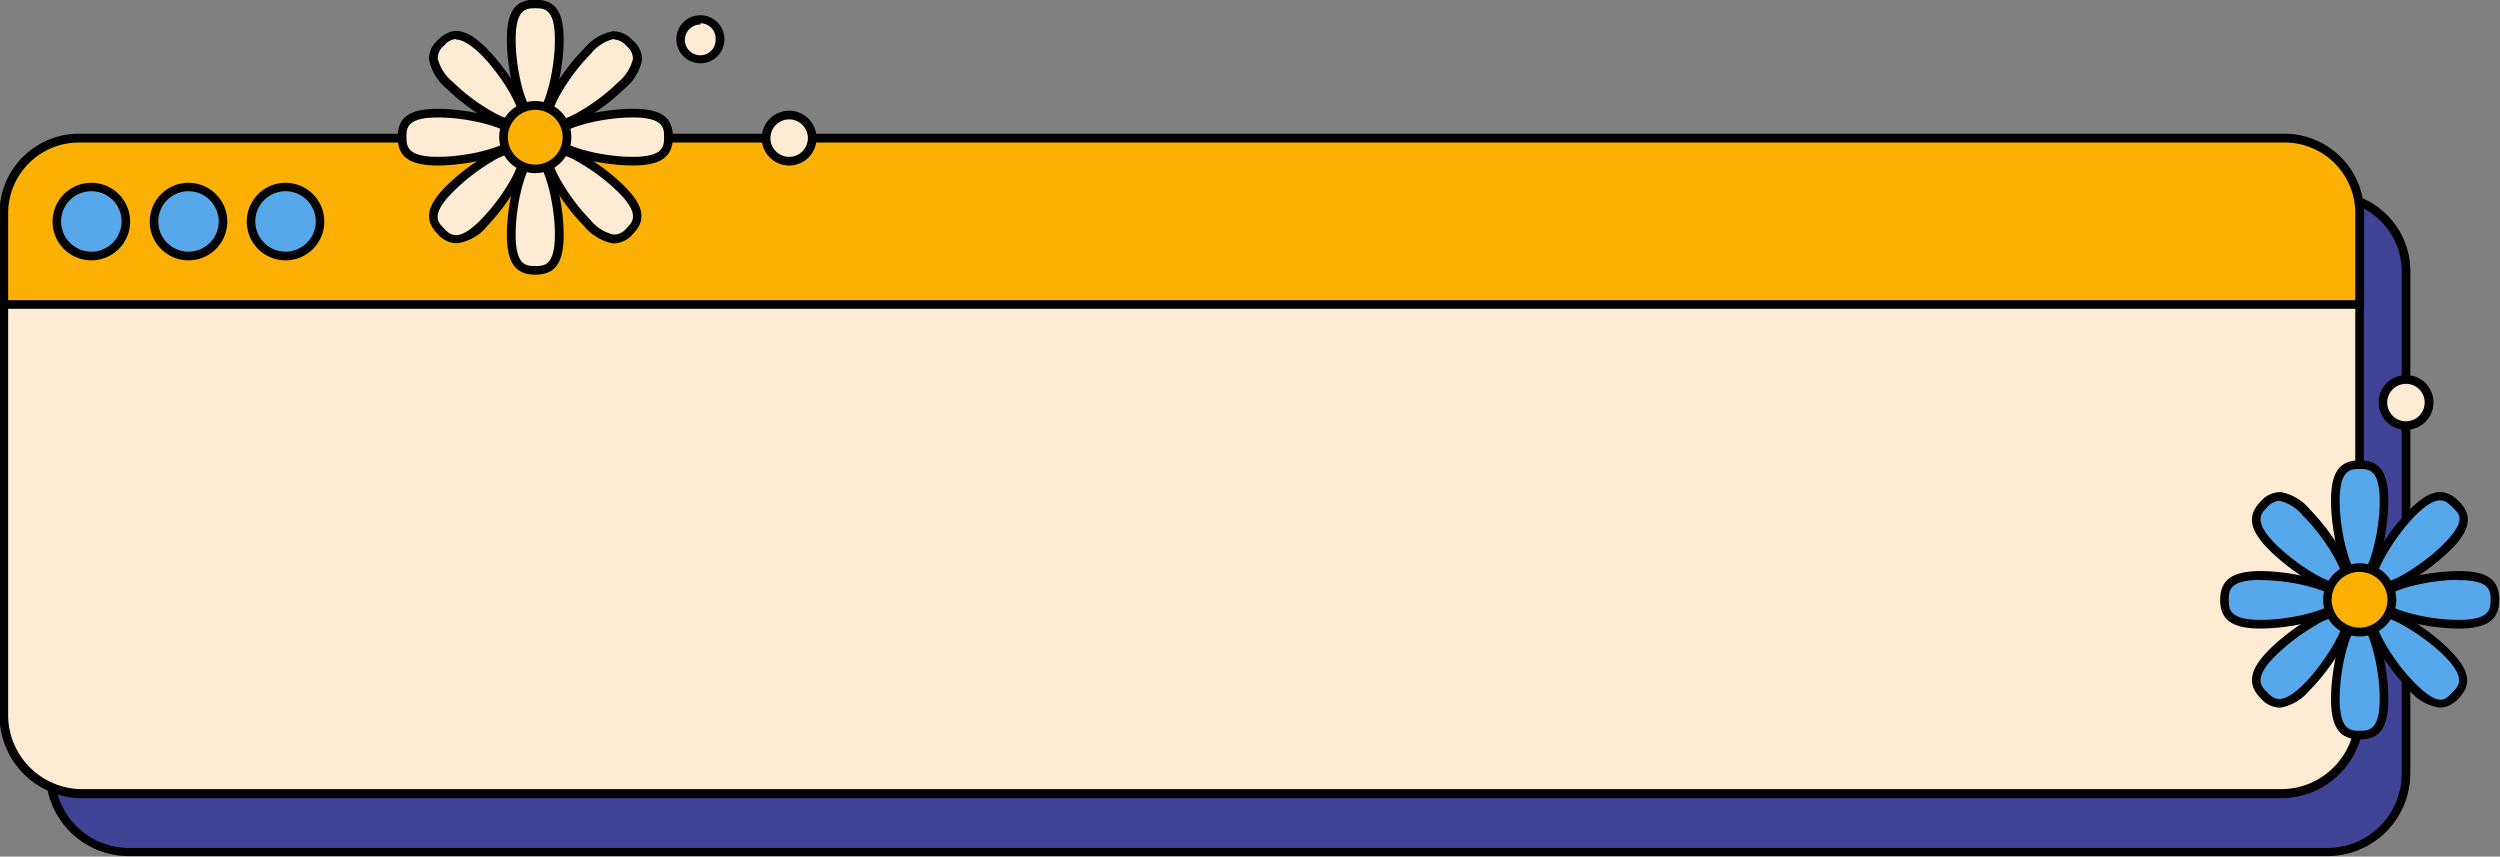<?xml version="1.0" encoding="UTF-8" standalone="no"?><svg xmlns="http://www.w3.org/2000/svg" xmlns:xlink="http://www.w3.org/1999/xlink" data-name="Layer 1" fill="#000000" height="66.3" preserveAspectRatio="xMidYMid meet" version="1" viewBox="3.3 73.1 193.5 66.3" width="193.5" zoomAndPan="magnify"><rect x="3.3" y="73.1" width="193.5" height="66.3" fill="#808080" stroke="none"/><g id="change1_1"><path d="M183.71,88.28H13a5.81,5.81,0,0,0-5.81,5.81V133A6.07,6.07,0,0,0,13.25,139H183.46a6.07,6.07,0,0,0,6.07-6.07V94.09A5.81,5.81,0,0,0,183.71,88.28Z" fill="#404296"/></g><g id="change2_1"><path d="M183.46,139.36H13.25a6.41,6.41,0,0,1-6.4-6.4V94.09A6.15,6.15,0,0,1,13,87.94H183.71a6.15,6.15,0,0,1,6.15,6.15V133A6.41,6.41,0,0,1,183.46,139.36ZM13,88.61a5.49,5.49,0,0,0-5.47,5.48V133a5.74,5.74,0,0,0,5.73,5.73H183.46a5.74,5.74,0,0,0,5.73-5.73V94.09a5.49,5.49,0,0,0-5.48-5.48Z"/></g><g id="change3_1"><path d="M185.94,89.6v7.09H3.59V89.6a5.82,5.82,0,0,1,5.82-5.81H180.13A5.81,5.81,0,0,1,185.94,89.6Z" fill="#fcb003"/></g><g id="change2_2"><path d="M186.28,97H3.26V89.6a6.16,6.16,0,0,1,6.15-6.15H180.13a6.16,6.16,0,0,1,6.15,6.15ZM3.93,96.35H185.6V89.6a5.47,5.47,0,0,0-5.47-5.47H9.41A5.48,5.48,0,0,0,3.93,89.6Z"/></g><g id="change4_1"><path d="M185.94,96.69v31.79a6.06,6.06,0,0,1-6.07,6.06H9.66a6.06,6.06,0,0,1-6.07-6.06V96.69Z" fill="#fdebd3"/></g><g id="change2_3"><path d="M179.87,134.88H9.66a6.41,6.41,0,0,1-6.4-6.4V96.35h183v32.13A6.41,6.41,0,0,1,179.87,134.88ZM3.93,97v31.45a5.74,5.74,0,0,0,5.73,5.73H179.87a5.74,5.74,0,0,0,5.73-5.73V97Z"/></g><g id="change5_1"><circle cx="10.37" cy="90.24" fill="#57a8ea" r="2.68"/></g><g id="change2_4"><path d="M10.37,93.25a3,3,0,1,1,3-3A3,3,0,0,1,10.37,93.25Zm0-5.35a2.34,2.34,0,1,0,2.34,2.34A2.34,2.34,0,0,0,10.37,87.9Z"/></g><g id="change5_2"><circle cx="17.89" cy="90.24" fill="#57a8ea" r="2.68"/></g><g id="change2_5"><path d="M17.89,93.25a3,3,0,1,1,3-3A3,3,0,0,1,17.89,93.25Zm0-5.35a2.34,2.34,0,1,0,2.34,2.34A2.35,2.35,0,0,0,17.89,87.9Z"/></g><g id="change5_3"><circle cx="25.4" cy="90.24" fill="#57a8ea" r="2.68"/></g><g id="change2_6"><path d="M25.4,93.25a3,3,0,1,1,3-3A3,3,0,0,1,25.4,93.25Zm0-5.35a2.34,2.34,0,1,0,2.34,2.34A2.34,2.34,0,0,0,25.4,87.9Z"/></g><g id="change4_2"><path d="M44.73,82.18c1,0,1.86-3.59,1.86-6s-.83-2.77-1.86-2.77-1.86.35-1.86,2.77S43.7,82.18,44.73,82.18Z" fill="#fdebd3"/></g><g id="change2_7"><path d="M44.73,82.51c-1.44,0-2.2-4.13-2.2-6.34s.66-3.1,2.2-3.1,2.2.93,2.2,3.1S46.17,82.51,44.73,82.51Zm0-8.77c-.68,0-1.52,0-1.52,2.43,0,2.63.92,5.67,1.52,5.67s1.52-3,1.52-5.67C46.25,73.74,45.41,73.74,44.73,73.74Z"/></g><g id="change4_3"><path d="M44.73,85.25c-1,0-1.86,3.59-1.86,6S43.7,94,44.73,94s1.86-.34,1.86-2.76S45.76,85.25,44.73,85.25Z" fill="#fdebd3"/></g><g id="change2_8"><path d="M44.73,94.36c-1.54,0-2.2-.93-2.2-3.1s.76-6.34,2.2-6.34,2.2,4.13,2.2,6.34S46.27,94.36,44.73,94.36Zm0-8.77c-.6,0-1.52,3-1.52,5.67,0,2.43.84,2.43,1.52,2.43s1.52,0,1.52-2.43C46.25,88.63,45.33,85.59,44.73,85.59Z"/></g><g id="change4_4"><path d="M52.28,81.86c-2.43,0-6,.83-6,1.85s3.58,1.86,6,1.86S55,84.74,55,83.71,54.7,81.86,52.28,81.86Z" fill="#fdebd3"/></g><g id="change2_9"><path d="M52.28,85.91c-2.22,0-6.35-.75-6.35-2.2s4.13-2.19,6.35-2.19,3.1.66,3.1,2.19S54.45,85.91,52.28,85.91Zm0-3.72c-2.63,0-5.67.92-5.67,1.52s3,1.53,5.67,1.53c2.42,0,2.42-.85,2.42-1.53S54.7,82.19,52.28,82.19Z"/></g><g id="change4_5"><path d="M43.19,83.71c0-1-3.58-1.85-6-1.85s-2.76.83-2.76,1.85.34,1.86,2.76,1.86S43.19,84.74,43.19,83.71Z" fill="#fdebd3"/></g><g id="change2_10"><path d="M37.18,85.91c-2.17,0-3.1-.66-3.1-2.2s.93-2.19,3.1-2.19,6.35.75,6.35,2.19S39.4,85.91,37.18,85.91Zm0-3.72c-2.42,0-2.42.85-2.42,1.52s0,1.53,2.42,1.53c2.63,0,5.67-.92,5.67-1.53S39.81,82.19,37.18,82.19Z"/></g><g id="change4_6"><path d="M45.82,82.63c.72.72,3.85-1.22,5.56-2.94s1.37-2.54.64-3.27-1.56-1.07-3.27.64S45.09,81.9,45.82,82.63Z" fill="#fdebd3"/></g><g id="change2_11"><path d="M46.28,83.12a1,1,0,0,1-.7-.26h0c-1-1,1.37-4.47,2.93-6a3.81,3.81,0,0,1,2.22-1.34,2,2,0,0,1,1.53.7A1.91,1.91,0,0,1,53,77.71a3.81,3.81,0,0,1-1.33,2.22,16.22,16.22,0,0,1-3.23,2.44A4.74,4.74,0,0,1,46.28,83.12Zm4.57-7h-.07A3.27,3.27,0,0,0,49,77.3c-1.86,1.86-3.36,4.66-2.93,5.09h0c.13.13.78.08,2-.61a15,15,0,0,0,3.08-2.32,3.35,3.35,0,0,0,1.14-1.8,1.28,1.28,0,0,0-.5-1A1.31,1.31,0,0,0,50.85,76.16Z"/></g><g id="change4_7"><path d="M43.64,84.8c-.72-.72-3.85,1.22-5.56,2.94s-1.37,2.54-.64,3.27,1.56,1.07,3.27-.65S44.37,85.53,43.64,84.8Z" fill="#fdebd3"/></g><g id="change2_12"><path d="M38.62,91.93a2,2,0,0,1-1.42-.69c-1.09-1.09-.89-2.21.64-3.74a15.85,15.85,0,0,1,3.23-2.44c1.4-.79,2.35-1,2.81-.49h0c.46.46.29,1.4-.5,2.81A15.74,15.74,0,0,1,41,90.6,3.59,3.59,0,0,1,38.62,91.93Zm4.56-7a4.31,4.31,0,0,0-1.78.67A15,15,0,0,0,38.32,88c-1.72,1.72-1.12,2.32-.64,2.8s1.07,1.07,2.79-.64a15.4,15.4,0,0,0,2.33-3.08c.69-1.23.74-1.87.6-2h0A.34.34,0,0,0,43.18,85Z"/></g><g id="change4_8"><path d="M45.82,84.8c-.73.73,1.22,3.85,2.93,5.56S51.29,91.73,52,91s1.07-1.56-.64-3.27S46.54,84.08,45.82,84.8Z" fill="#fdebd3"/></g><g id="change2_13"><path d="M50.85,91.94h-.12a3.86,3.86,0,0,1-2.22-1.34,15.74,15.74,0,0,1-2.43-3.22c-.79-1.41-1-2.35-.5-2.81h0c.46-.46,1.41-.3,2.81.49a15.85,15.85,0,0,1,3.23,2.44c1.53,1.53,1.73,2.65.64,3.74A2,2,0,0,1,50.85,91.94Zm-4.57-7a.34.34,0,0,0-.22.06h0c-.14.14-.09.78.6,2A15.4,15.4,0,0,0,49,90.13a3.27,3.27,0,0,0,1.79,1.13,1.28,1.28,0,0,0,1-.49c.48-.48,1.08-1.08-.64-2.8a15,15,0,0,0-3.08-2.32A4.31,4.31,0,0,0,46.28,85Z"/></g><g id="change4_9"><path d="M43.64,82.63c.73-.73-1.22-3.85-2.93-5.57s-2.54-1.36-3.27-.64-1.07,1.56.64,3.27S42.92,83.35,43.64,82.63Z" fill="#fdebd3"/></g><g id="change2_14"><path d="M43.18,83.12a4.74,4.74,0,0,1-2.11-.75,16.22,16.22,0,0,1-3.23-2.44,3.81,3.81,0,0,1-1.33-2.22,1.91,1.91,0,0,1,.69-1.52c1.09-1.09,2.21-.9,3.75.64s3.95,5,2.93,6h0A1,1,0,0,1,43.18,83.12Zm-4.58-7a1.27,1.27,0,0,0-.92.5,1.28,1.28,0,0,0-.5,1,3.35,3.35,0,0,0,1.14,1.8,15,15,0,0,0,3.08,2.32c1.22.69,1.87.74,2,.61h0c.43-.43-1.07-3.23-2.93-5.09C39.6,76.44,39,76.16,38.6,76.16Z"/></g><g id="change3_2"><circle cx="44.73" cy="83.71" fill="#fcb003" r="2.45"/></g><g id="change2_15"><path d="M44.73,86.5a2.79,2.79,0,1,1,2.79-2.79A2.79,2.79,0,0,1,44.73,86.5Zm0-4.9a2.12,2.12,0,1,0,2.12,2.11A2.12,2.12,0,0,0,44.73,81.6Z"/></g><g id="change5_4"><path d="M185.94,118c1,0,1.89-3.64,1.89-6.1s-.85-2.81-1.89-2.81-1.89.35-1.89,2.81S184.9,118,185.94,118Z" fill="#57a8ea"/></g><g id="change2_16"><path d="M185.94,118.3c-1.46,0-2.22-4.19-2.22-6.43s.66-3.14,2.22-3.14,2.22.94,2.22,3.14S187.4,118.3,185.94,118.3Zm0-8.9c-.69,0-1.55,0-1.55,2.47,0,2.67.94,5.76,1.55,5.76s1.55-3.09,1.55-5.76C187.49,109.4,186.63,109.4,185.94,109.4Z"/></g><g id="change5_5"><path d="M185.94,121.09c-1,0-1.89,3.64-1.89,6.1s.85,2.81,1.89,2.81,1.89-.35,1.89-2.81S187,121.09,185.94,121.09Z" fill="#57a8ea"/></g><g id="change2_17"><path d="M185.94,130.33c-1.56,0-2.22-.94-2.22-3.14s.76-6.43,2.22-6.43,2.22,4.18,2.22,6.43S187.5,130.33,185.94,130.33Zm0-8.9c-.61,0-1.55,3.09-1.55,5.76,0,2.47.86,2.47,1.55,2.47s1.55,0,1.55-2.47C187.49,124.52,186.55,121.43,185.94,121.43Z"/></g><g id="change5_6"><path d="M193.6,117.64c-2.46,0-6.1.85-6.1,1.89s3.64,1.89,6.1,1.89,2.81-.85,2.81-1.89S196.06,117.64,193.6,117.64Z" fill="#57a8ea"/></g><g id="change2_18"><path d="M193.6,121.75c-2.25,0-6.43-.76-6.43-2.22s4.18-2.23,6.43-2.23,3.14.67,3.14,2.23S195.8,121.75,193.6,121.75Zm0-3.77c-2.67,0-5.76.94-5.76,1.55s3.09,1.55,5.76,1.55c2.47,0,2.47-.86,2.47-1.55S196.07,118,193.6,118Z"/></g><g id="change5_7"><path d="M184.38,119.53c0-1-3.64-1.89-6.1-1.89s-2.81.85-2.81,1.89.35,1.89,2.81,1.89S184.38,120.57,184.38,119.53Z" fill="#57a8ea"/></g><g id="change2_19"><path d="M178.28,121.75c-2.2,0-3.14-.66-3.14-2.22s.94-2.23,3.14-2.23,6.43.77,6.43,2.23S180.52,121.75,178.28,121.75Zm0-3.77c-2.47,0-2.47.86-2.47,1.55s0,1.55,2.47,1.55c2.67,0,5.76-.94,5.76-1.55S181,118,178.28,118Z"/></g><g id="change5_8"><path d="M187,118.42c.74.74,3.91-1.24,5.65-3s1.39-2.59.65-3.32-1.58-1.09-3.32.65S186.31,117.69,187,118.42Z" fill="#57a8ea"/></g><g id="change2_20"><path d="M187.51,118.91a1,1,0,0,1-.7-.25h0c-1-1,1.39-4.53,3-6.12s2.69-1.75,3.8-.65.91,2.24-.65,3.79C191.61,117,189,118.91,187.51,118.91Zm-.23-.72c.44.43,3.28-1.09,5.17-3s1.14-2.36.65-2.85-1.1-1.09-2.84.65S186.85,117.75,187.28,118.19Z"/></g><g id="change5_9"><path d="M184.83,120.63c-.73-.73-3.9,1.24-5.64,3s-1.39,2.58-.65,3.32,1.58,1.09,3.32-.65S185.57,121.37,184.83,120.63Z" fill="#57a8ea"/></g><g id="change2_21"><path d="M179.73,127.87a2,2,0,0,1-1.43-.7c-1.1-1.1-.91-2.24.65-3.8a16.24,16.24,0,0,1,3.27-2.47c1.43-.8,2.39-1,2.85-.5h0c1,1-1.39,4.53-3,6.12a3.84,3.84,0,0,1-2.24,1.35Zm4.64-7.06a4.37,4.37,0,0,0-1.82.68,15.42,15.42,0,0,0-3.12,2.36c-1.75,1.75-1.14,2.35-.65,2.84s1.09,1.1,2.84-.65,3.41-4.74,3-5.17A.33.33,0,0,0,184.37,120.81Z"/></g><g id="change5_10"><path d="M187,120.63c-.73.74,1.24,3.91,3,5.65s2.58,1.39,3.32.65,1.09-1.58-.65-3.32S187.78,119.9,187,120.63Z" fill="#57a8ea"/></g><g id="change2_22"><path d="M192.14,127.87a3.69,3.69,0,0,1-2.36-1.35c-1.58-1.59-4-5.09-3-6.12h0c1-1,4.53,1.39,6.12,3s1.75,2.7.65,3.8A2,2,0,0,1,192.14,127.87Zm-4.86-7c-.43.44,1.09,3.28,3,5.17s2.35,1.14,2.84.65,1.1-1.09-.65-2.84S187.72,120.44,187.28,120.87Z"/></g><g id="change5_11"><path d="M184.83,118.42c.74-.73-1.23-3.9-3-5.64s-2.59-1.39-3.32-.65-1.09,1.58.65,3.32S184.1,119.16,184.83,118.42Z" fill="#57a8ea"/></g><g id="change2_23"><path d="M184.36,118.92a4.92,4.92,0,0,1-2.14-.76,16.28,16.28,0,0,1-3.27-2.48c-1.56-1.55-1.75-2.69-.65-3.79a2,2,0,0,1,1.55-.7,3.84,3.84,0,0,1,2.24,1.35c1.59,1.59,4,5.09,3,6.12h0A1,1,0,0,1,184.36,118.92Zm-4.63-7.06a1.33,1.33,0,0,0-.95.5c-.49.49-1.1,1.1.65,2.85a15.42,15.42,0,0,0,3.12,2.36c1.25.7,1.91.75,2,.62.43-.44-1.09-3.29-3-5.17a3.33,3.33,0,0,0-1.82-1.16Z"/></g><g id="change3_3"><circle cx="185.94" cy="119.53" fill="#fcb003" r="2.49"/></g><g id="change2_24"><path d="M185.94,122.36a2.83,2.83,0,1,1,2.83-2.83A2.83,2.83,0,0,1,185.94,122.36Zm0-5a2.16,2.16,0,1,0,2.15,2.16A2.16,2.16,0,0,0,185.94,117.37Z"/></g><g id="change4_10"><circle cx="64.38" cy="83.79" fill="#fdebd3" r="1.78"/></g><g id="change2_25"><path d="M64.38,85.91a2.12,2.12,0,1,1,2.12-2.12A2.12,2.12,0,0,1,64.38,85.91Zm0-3.57a1.45,1.45,0,1,0,1.45,1.45A1.45,1.45,0,0,0,64.38,82.34Z"/></g><g id="change4_11"><circle cx="189.53" cy="104.25" fill="#fdebd3" r="1.78"/></g><g id="change2_26"><path d="M189.53,106.37a2.12,2.12,0,1,1,2.12-2.12A2.12,2.12,0,0,1,189.53,106.37Zm0-3.56a1.45,1.45,0,1,0,1.44,1.44A1.44,1.44,0,0,0,189.53,102.81Z"/></g><g id="change4_12"><circle cx="57.51" cy="76.09" fill="#fdebd3" r="1.52"/></g><g id="change2_27"><path d="M57.51,78a1.86,1.86,0,1,1,1.86-1.86A1.86,1.86,0,0,1,57.51,78Zm0-3a1.19,1.19,0,1,0,1.18,1.19A1.19,1.19,0,0,0,57.51,74.9Z"/></g></svg>
